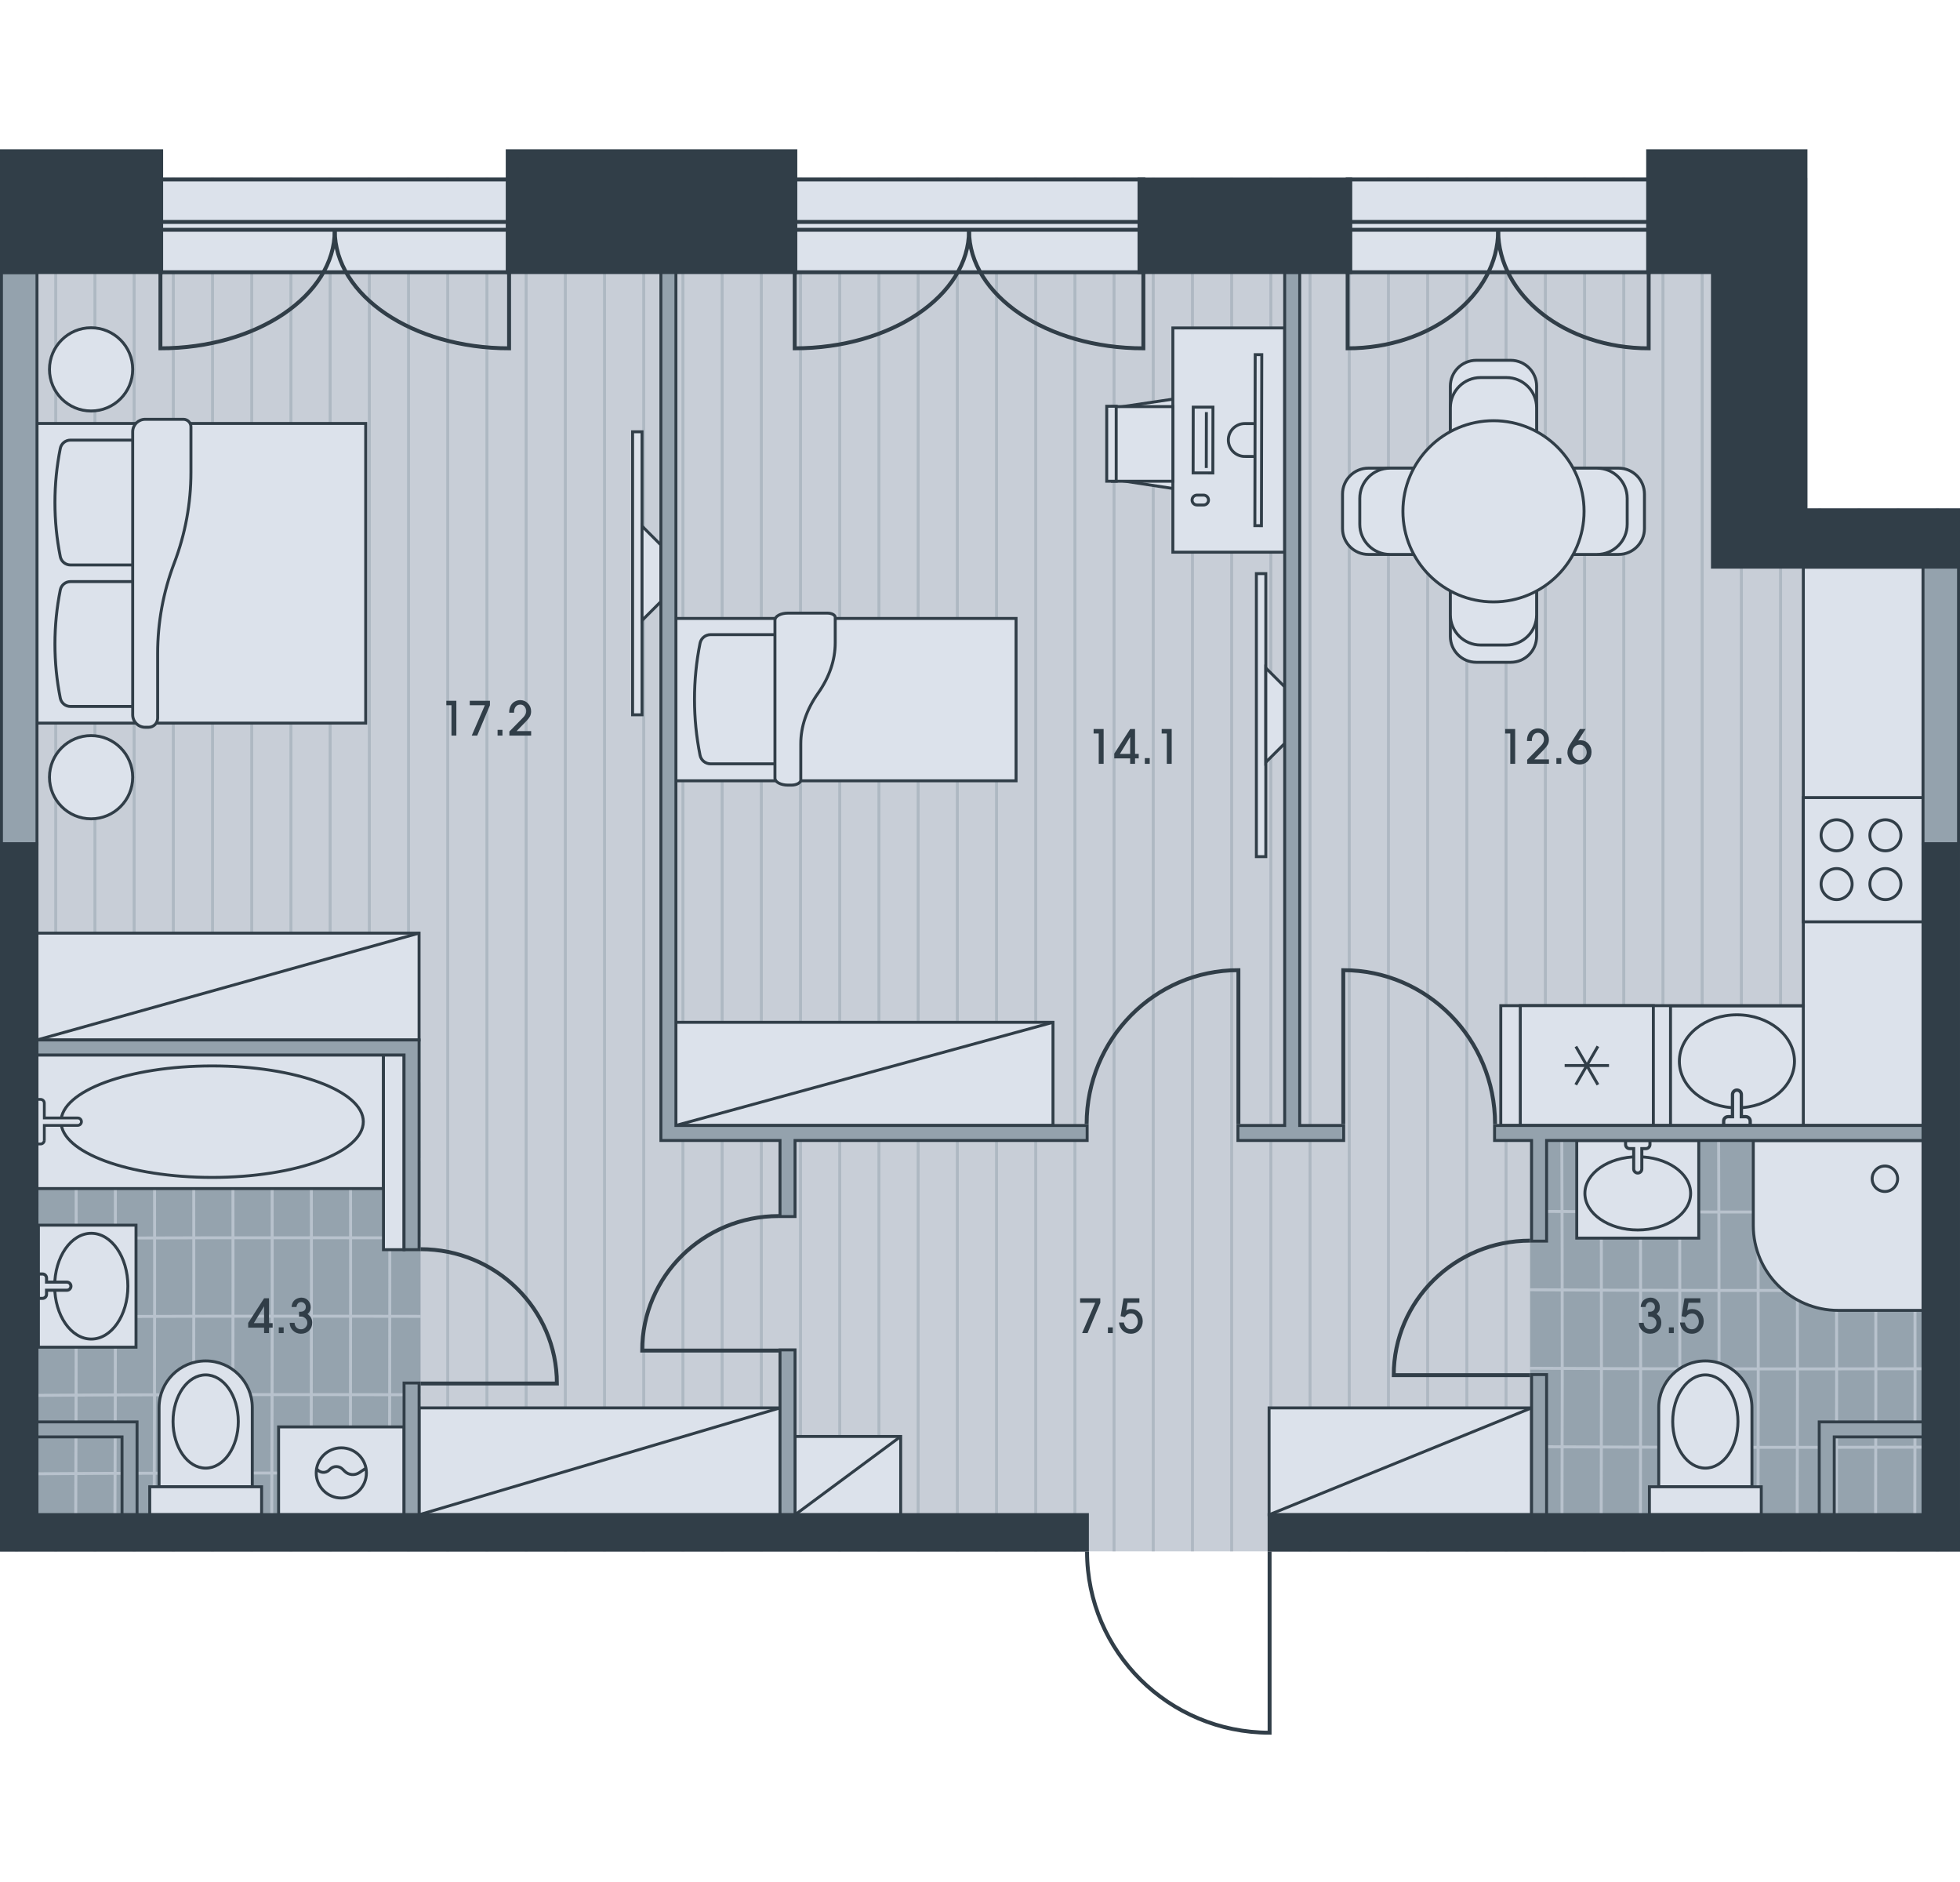 <?xml version="1.0" encoding="utf-8"?>
<!-- Generator: Adobe Illustrator 24.2.0, SVG Export Plug-In . SVG Version: 6.00 Build 0)  -->
<!DOCTYPE svg PUBLIC "-//W3C//DTD SVG 1.1//EN" "http://www.w3.org/Graphics/SVG/1.1/DTD/svg11.dtd">
<svg version="1.1" id="Слой_1" xmlns:x="http://ns.adobe.com/Extensibility/1.0/" xmlns:i="http://ns.adobe.com/AdobeIllustrator/10.0/" xmlns:graph="http://ns.adobe.com/Graphs/1.0/"
	 xmlns="http://www.w3.org/2000/svg" xmlns:xlink="http://www.w3.org/1999/xlink" x="0px" y="0px" viewBox="0 0 500 480"
	 style="enable-background:new 0 0 500 480;" xml:space="preserve">
<style type="text/css">
	.st0{fill:#C8CED7;}
	.st1{opacity:0.5;fill:none;stroke:#95A3AE;stroke-width:0.75;enable-background:new    ;}
	.st2{fill:#95A3AE;}
	.st3{opacity:0.5;clip-path:url(#SVGID_2_);}
	.st4{fill:none;stroke:#DCE2EB;stroke-width:0.75;stroke-miterlimit:10;}
	.st5{opacity:0.5;clip-path:url(#SVGID_4_);}
	.st6{fill:#DCE2EB;stroke:#313E48;stroke-width:0.75;}
	.st7{fill:none;stroke:#313E48;stroke-width:0.75;}
	.st8{fill-rule:evenodd;clip-rule:evenodd;fill:#DCE2EB;}
	.st9{fill:#313E48;}
	.st10{fill:#DCE2EB;stroke:#313E48;stroke-width:0.75;stroke-miterlimit:4;}
	.st11{fill-rule:evenodd;clip-rule:evenodd;fill:#DCE2EB;stroke:#313E48;stroke-width:0.75;}
	.st12{fill:#DCE2EB;stroke:#313E48;}
	.st13{fill:none;stroke:#313E48;}
	.st14{fill-rule:evenodd;clip-rule:evenodd;fill:#94A2AD;}
	.st15{fill-rule:evenodd;clip-rule:evenodd;fill:#313E48;}
</style>
<g id="Floor_1_">
	<polygon id="Floor" class="st0" points="461.08,129.647 461.08,45.353 0.092,45.353 
		0.092,129.647 0.092,395.665 461.08,395.665 500,395.665 500,129.647 	"/>
	<path id="Pattern" class="st1" d="M234.216,395.665V45.353 M224.216,395.665V45.353 M214.216,395.665
		V45.353 M204.216,395.665V45.353 M194.216,395.665V45.353 M184.216,395.665V45.353
		 M174.216,395.665V45.353 M164.216,395.665V45.353 M154.216,395.665V45.353
		 M144.216,395.665V45.353 M134.216,395.665V45.353 M124.216,395.665V45.353
		 M114.216,395.665V45.353 M104.216,395.665V45.353 M94.216,395.665V45.353
		 M274.216,395.665V45.353 M264.216,395.665V45.353 M254.216,395.665V45.353
		 M244.216,395.665V45.353 M84.216,395.665V45.353 M74.216,395.665V45.353 M64.216,395.665
		V45.353 M54.216,395.665V45.353 M44.216,395.665V45.353 M384.197,395.665V45.353
		 M374.197,395.665V45.353 M364.197,395.665V45.353 M354.197,395.665V45.353
		 M344.197,395.665V45.353 M334.197,395.665V45.353 M324.197,395.665V45.353
		 M314.197,395.665V45.353 M304.197,395.665V45.353 M294.197,395.665V45.353
		 M444.226,395.665V45.353 M434.226,395.665V45.353 M424.226,395.665V45.353
		 M414.226,395.665V45.353 M404.226,395.665V45.353 M394.226,395.665V45.353
		 M494.227,395.665V129.647 M484.227,395.665V129.647 M474.227,395.665V129.647
		 M464.227,395.665V129.647 M454.227,395.665V45.353 M284.197,395.665V45.353
		 M34.216,395.665V45.353 M24.216,395.665V45.353 M14.216,395.665V45.353
		 M4.216,395.665V45.353"/>
</g>
<g id="Wet_floor_5_">
	<g id="Wet_floor_6_">
		<path id="Wet_floor" class="st2" d="M0,393.898h107.281v-128.609H0V393.898z"/>
		<g id="Pattern_1_">
			<g>
				<g>
					<g>
						<g>
							<defs>
								<rect id="SVGID_1_" x="0" y="265.288" width="107.281" height="128.609"/>
							</defs>
							<clipPath id="SVGID_2_">
								<use xlink:href="#SVGID_1_"  style="overflow:visible;"/>
							</clipPath>
							<g id="Wet_pattern" class="st3">
								<path class="st4" d="M109.309,389.062c0.173-38.183,0.173-85.411,0.044-123.742"/>
								<path class="st4" d="M99.309,389.062c0.173-38.183,0.173-85.411,0.044-123.742"/>
								<path class="st4" d="M89.309,389.062c0.173-38.183,0.173-85.411,0.044-123.742"/>
								<path class="st4" d="M79.309,389.062c0.173-38.183,0.173-85.411,0.044-123.742"/>
								<path class="st4" d="M69.309,389.062c0.173-38.183,0.173-85.411,0.044-123.742"/>
								<path class="st4" d="M59.309,389.062c0.173-38.183,0.173-85.411,0.044-123.742"/>
								<path class="st4" d="M49.309,389.062c0.173-38.183,0.173-85.411,0.044-123.742"/>
								<path class="st4" d="M39.309,389.062c0.173-38.183,0.173-85.411,0.044-123.742"/>
								<path class="st4" d="M29.309,389.062c0.173-38.183,0.173-85.411,0.044-123.742"/>
								<path class="st4" d="M19.309,389.062c0.173-38.183,0.173-85.411,0.044-123.742"/>
								<path class="st4" d="M9.309,389.062c0.173-38.183,0.173-85.411,0.044-123.742"/>
								<path class="st4" d="M-0.691,389.062c0.173-38.183,0.173-85.411,0.044-123.742"/>
								<path class="st4" d="M109.343,335.733c-37.861-0.082-75.861-0.082-113.619,0.245"/>
								<path class="st4" d="M109.343,355.733c-37.861-0.082-75.861-0.082-113.619,0.245"/>
								<path class="st4" d="M109.343,375.733c-37.861-0.082-75.861-0.082-113.619,0.245"/>
								<path class="st4" d="M109.343,275.727c-37.861-0.076-75.861-0.076-113.619,0.227"/>
								<path class="st4" d="M109.343,295.727c-37.861-0.076-75.861-0.076-113.619,0.227"/>
								<path class="st4" d="M109.343,315.727c-37.861-0.076-75.861-0.076-113.619,0.227"/>
							</g>
						</g>
					</g>
				</g>
			</g>
		</g>
	</g>
	<g id="Wet_floor_1_">
		<path id="Wet_floor_4_" class="st2" d="M390.331,393.808h104.395V286.945h-104.395V393.808z"/>
		<g id="Pattern_2_">
			<g>
				<defs>
					<rect id="SVGID_3_" x="390.331" y="286.945" width="104.395" height="106.863"/>
				</defs>
				<clipPath id="SVGID_4_">
					<use xlink:href="#SVGID_3_"  style="overflow:visible;"/>
				</clipPath>
				<g id="Wet_pattern_1_" class="st5">
					<path class="st4" d="M488.316,420.358c0.275-45.194,0.275-90.194,0.088-135.441"/>
					<path class="st4" d="M478.316,420.358c0.275-45.194,0.275-90.194,0.088-135.441"/>
					<path class="st4" d="M468.316,420.358c0.275-45.194,0.275-90.194,0.088-135.441"/>
					<path class="st4" d="M458.316,420.358c0.275-45.194,0.275-90.194,0.088-135.441"/>
					<path class="st4" d="M448.316,420.358c0.275-45.194,0.275-90.194,0.088-135.441"/>
					<path class="st4" d="M438.316,420.358c0.275-45.194,0.275-90.194,0.088-135.441"/>
					<path class="st4" d="M428.316,420.358c0.275-45.194,0.275-90.194,0.088-135.441"/>
					<path class="st4" d="M418.316,420.358c0.275-45.194,0.275-90.194,0.088-135.441"/>
					<path class="st4" d="M408.316,420.358c0.275-45.194,0.275-90.194,0.088-135.441"/>
					<path class="st4" d="M398.316,420.358c0.275-45.194,0.275-90.194,0.088-135.441"/>
					<path class="st4" d="M492.901,349.092c-33.31,0.071-72.227,0.071-105.57-0.138"/>
					<path class="st4" d="M492.901,369.092c-33.31,0.071-72.227,0.071-105.57-0.138"/>
					<path class="st4" d="M492.901,389.092c-33.31,0.071-72.227,0.071-105.57-0.138"/>
					<path class="st4" d="M492.901,409.092c-33.31,0.071-72.227,0.071-105.57-0.138"/>
					<path class="st4" d="M492.901,289.084c-33.31,0.08-72.227,0.08-105.57-0.154"/>
					<path class="st4" d="M492.901,309.084c-33.31,0.08-72.227,0.08-105.57-0.154"/>
					<path class="st4" d="M492.901,329.084c-33.31,0.08-72.227,0.08-105.57-0.154"/>
				</g>
			</g>
		</g>
	</g>
</g>
<g id="Furniture">
	<g>
		<polygon class="st6" points="460.033,256.488 460.033,144.648 490.589,144.648 490.589,287.044 
			466.783,287.044 460.033,287.044 382.852,287.044 382.852,256.488 		"/>
		<g id="Wardrobe_2_35_">
			<rect id="Rectangle_65_x5F_2_35_" x="9.408" y="237.993" class="st6" width="97.5" height="27.253"/>
			<path id="Vector_3_x5F_2_35_" class="st7" d="M106.908,237.993L9.408,265.247"/>
		</g>
		<g id="Wardrobe_2_34_">
			<rect id="Rectangle_65_x5F_2_34_" x="106.908" y="359.081" class="st6" width="92.073" height="27.253"/>
			<path id="Vector_3_x5F_2_34_" class="st7" d="M198.981,359.081l-92.073,27.253"/>
		</g>
		<g id="Wardrobe_2_33_">
			<rect id="Rectangle_65_x5F_2_33_" x="323.747" y="359.081" class="st6" width="66.955" height="27.253"/>
			<path id="Vector_3_x5F_2_33_" class="st7" d="M390.702,359.081l-66.955,27.253"/>
		</g>
		<g id="Wardrobe_2_32_">
			<rect id="Rectangle_65_x5F_2_32_" x="172.43" y="260.741" class="st6" width="96.19" height="26.301"/>
			<path id="Vector_3_x5F_2_32_" class="st7" d="M268.62,260.741l-96.19,26.301"/>
		</g>
		<g id="Wardrobe_2_31_">
			<rect id="Rectangle_65_x5F_2_31_" x="202.819" y="366.367" class="st6" width="26.948" height="19.967"/>
			<path id="Vector_3_x5F_2_31_" class="st7" d="M229.767,366.367l-26.948,19.967"/>
		</g>
		<g id="WC_14_">
			<path id="Rectangle_66_14_" class="st6" d="M64.356,358.987c0-6.567-5.323-11.89-11.89-11.89
				s-11.89,5.323-11.89,11.89v20.213h23.78L64.356,358.987z"/>
			<ellipse id="Ellipse_9_14_" class="st6" cx="52.466" cy="362.554" rx="8.323" ry="11.89"/>
			<rect id="Rectangle_67_14_" x="38.198" y="379.2" class="st6" width="28.536" height="7.134"/>
		</g>
		<g id="WC_13_">
			<path id="Rectangle_66_13_" class="st6" d="M446.925,358.987c0-6.567-5.323-11.89-11.89-11.89
				s-11.89,5.323-11.89,11.89v20.213h23.78V358.987z"/>
			<ellipse id="Ellipse_9_13_" class="st6" cx="435.035" cy="362.554" rx="8.323" ry="11.89"/>
			<rect id="Rectangle_67_13_" x="420.767" y="379.2" class="st6" width="28.536" height="7.134"/>
		</g>
		<g id="Bath_6_">
			<rect id="Rectangle_69_6_" x="9.408" y="269.07" class="st6" width="88.414" height="34.071"/>
			<ellipse id="Ellipse_10_6_" class="st6" cx="54.125" cy="286.081" rx="38.556" ry="14.217"/>
			<g id="Faucet_6_">
				<path class="st8" d="M9.408,286.081v5.687h0.948c0.523,0,0.948-0.425,0.948-0.948v-3.791
					h8.53c0.523,0,0.948-0.425,0.948-0.948c0-0.523-0.425-0.948-0.948-0.948h-8.53
					v-3.791c0-0.523-0.425-0.948-0.948-0.948H9.408V286.081z"/>
				<path class="st9" d="M9.408,291.768H9.053v0.355H9.408V291.768z M11.304,287.029v-0.355
					h-0.355v0.355H11.304z M11.304,285.134h-0.355v0.355h0.355V285.134z M9.408,280.395
					v-0.355H9.053v0.355H9.408z M9.764,291.768v-5.687H9.053v5.687H9.764z
					 M10.356,291.413H9.408v0.711h0.948V291.413z M10.948,290.82
					c0,0.327-0.265,0.592-0.592,0.592v0.711c0.719,0,1.303-0.584,1.303-1.303
					H10.948z M10.948,287.029v3.791h0.711v-3.791H10.948z M19.834,286.674h-8.53
					v0.711h8.53V286.674z M20.426,286.081c0,0.327-0.265,0.592-0.592,0.592v0.711
					c0.719,0,1.303-0.584,1.303-1.303H20.426z M19.834,285.489
					c0.327,0,0.592,0.265,0.592,0.592h0.711c0-0.719-0.584-1.303-1.303-1.303
					V285.489z M11.304,285.489h8.53v-0.711h-8.53V285.489z M10.948,281.343v3.791
					h0.711v-3.791H10.948z M10.356,280.75c0.327,0,0.592,0.265,0.592,0.592h0.711
					c0-0.719-0.584-1.303-1.303-1.303V280.75z M9.408,280.75h0.948v-0.711H9.408
					V280.75z M9.764,286.081v-5.687H9.053v5.687H9.764z"/>
			</g>
		</g>
		<g id="Sink_14_">
			<rect id="Rectangle_71_14_" x="9.797" y="312.475" class="st6" width="24.899" height="31.123"/>
			<ellipse id="Ellipse_9_x5F_3_14_" class="st6" cx="23.284" cy="328.037" rx="9.337" ry="13.487"/>
			<g id="Faucet_2_14_">
				<path class="st8" d="M9.797,328.037l-0-3.112h1.037
					c0.573,0,1.037,0.465,1.037,1.037v1.037h5.187
					c0.573,0,1.037,0.465,1.037,1.037c0,0.573-0.465,1.037-1.037,1.037h-5.187
					v1.037c0,0.573-0.465,1.037-1.037,1.037H9.797V328.037z"/>
				<path class="st9" d="M9.797,324.925H9.408v-0.389h0.389V324.925z M11.872,327v0.389
					h-0.389v-0.389H11.872z M11.872,329.074h-0.389v-0.389h0.389V329.074z
					 M9.797,331.149v0.389H9.408v-0.389H9.797z M10.186,324.925v3.112H9.408v-3.112
					H10.186z M10.835,325.314H9.797v-0.778h1.037V325.314z M11.483,325.962
					c0-0.358-0.29-0.648-0.648-0.648v-0.778c0.787,0,1.426,0.639,1.426,1.426
					H11.483z M11.483,327v-1.037h0.778v1.037H11.483z M17.059,327.389h-5.187
					v-0.778h5.187V327.389z M17.708,328.037c0-0.358-0.29-0.648-0.648-0.648v-0.778
					c0.787,0,1.426,0.639,1.426,1.426H17.708z M17.059,328.685
					c0.358,0,0.648-0.291,0.648-0.648h0.778c0,0.787-0.639,1.427-1.426,1.427
					V328.685z M11.872,328.685h5.187v0.778h-5.187V328.685z M11.483,330.112v-1.037
					h0.778v1.037H11.483z M10.835,330.76c0.358,0,0.648-0.291,0.648-0.648h0.778
					c0,0.787-0.639,1.427-1.426,1.427V330.76z M9.797,330.76h1.037v0.778H9.797
					V330.76z M10.186,328.037l0,3.112H9.408v-3.112H10.186z"/>
			</g>
		</g>
		<g id="Sink_13_">
			<rect id="Rectangle_71_13_" x="402.234" y="290.88" class="st6" width="31.123" height="24.899"/>
			<ellipse id="Ellipse_9_x5F_3_13_" class="st6" cx="417.795" cy="304.367" rx="13.487" ry="9.337"/>
			<g id="Faucet_2_13_">
				<path class="st8" d="M417.795,290.88h-3.112v1.037c0,0.573,0.465,1.037,1.037,1.037
					h1.037l-0,5.187c0,0.573,0.465,1.037,1.037,1.037
					c0.573,0,1.037-0.465,1.037-1.037l0-5.187h1.037
					c0.573,0,1.037-0.465,1.037-1.037v-1.037H417.795z"/>
				<path class="st9" d="M414.683,290.88v-0.389h-0.389v0.389H414.683z M416.758,292.955
					h0.389v-0.389h-0.389V292.955z M418.833,292.955v-0.389h-0.389v0.389H418.833z
					 M420.908,290.88h0.389v-0.389h-0.389V290.88z M414.683,291.269h3.112v-0.778
					h-3.112V291.269z M415.072,291.918v-1.037h-0.778v1.037H415.072z M415.72,292.566
					c-0.358,0-0.648-0.29-0.648-0.648h-0.778c0,0.787,0.639,1.426,1.427,1.426
					V292.566z M416.758,292.566h-1.037v0.778h1.037V292.566z M417.147,298.142v-5.187
					h-0.778v5.187H417.147z M417.795,298.791c-0.358,0-0.648-0.29-0.648-0.648h-0.778
					c0,0.787,0.639,1.426,1.426,1.426V298.791z M418.444,298.142
					c0,0.358-0.29,0.648-0.648,0.648v0.778c0.787,0,1.427-0.639,1.427-1.426
					H418.444z M418.444,292.955v5.187h0.778v-5.187H418.444z M419.87,292.566h-1.037
					v0.778h1.037V292.566z M420.519,291.918c0,0.358-0.29,0.648-0.648,0.648v0.778
					c0.787,0,1.426-0.639,1.426-1.426H420.519z M420.519,290.88v1.037h0.778v-1.037
					H420.519z M417.795,291.269l3.112,0v-0.778h-3.112V291.269z"/>
			</g>
		</g>
		<g id="Wash_6_">
			<rect id="Rectangle_71_x5F_3_6_" x="71.067" y="363.928" class="st6" width="32.007" height="22.405"/>
			<path id="Vector_3_7_" class="st7" d="M93.472,374.384l-1.805,1.204
				c-1.184,0.789-2.76,0.633-3.766-0.373l-0.502-0.501
				c-0.889-0.889-2.329-0.889-3.218,0l-0.208,0.208
				c-0.996,0.995-2.675,0.723-3.305-0.537 M93.472,375.665
				c0-3.536-2.866-6.401-6.401-6.401c-3.535,0-6.401,2.866-6.401,6.401
				c0,3.536,2.866,6.401,6.401,6.401S93.472,379.2,93.472,375.665z"/>
		</g>
		<g id="TV_2_14_">
			<rect id="Rectangle_61_x5F_2_14_" x="320.504" y="146.302" class="st6" width="2.406" height="72.183"/>
			<path id="Rectangle_62_x5F_2_14_" class="st6" d="M327.722,189.611l-4.812,4.812v-24.061
				l4.812,4.812V189.611z"/>
		</g>
		<g id="TV_2_13_">
			<rect id="Rectangle_61_x5F_2_13_" x="161.378" y="110.124" class="st6" width="2.406" height="72.183"/>
			<path id="Rectangle_62_x5F_2_13_" class="st6" d="M168.596,153.434l-4.812,4.812v-24.061
				l4.812,4.812L168.596,153.434z"/>
		</g>
		<g id="Bed_2_14_">
			<rect id="Rectangle_54_x5F_2_14_" x="9.437" y="108.005" class="st6" width="83.851" height="76.422"/>
			<path id="Rectangle_59_x5F_2_7_" class="st6" d="M23.235,104.821L23.235,104.821
				c-5.862-0-10.614-4.752-10.614-10.614l0,0
				c0-5.862,4.752-10.614,10.614-10.614l0,0c5.862,0,10.614,4.752,10.614,10.614
				l0,0C33.85,100.069,29.097,104.821,23.235,104.821z"/>
			<path id="Rectangle_60_x5F_2_7_" class="st6" d="M23.235,208.839L23.235,208.839
				c-5.862,0-10.614-4.752-10.614-10.614l0,0c0-5.862,4.752-10.614,10.614-10.614
				l0,0c5.862,0,10.614,4.752,10.614,10.614l0,0
				C33.85,204.087,29.097,208.839,23.235,208.839z"/>
			<path id="Rectangle_56_x5F_2_7_" class="st7" d="M33.85,180.181l-15.881-0
				c-1.258,0-2.34-0.887-2.588-2.122l0,0c-1.821-9.109-1.821-18.49,0-27.599l0,0
				c0.247-1.234,1.33-2.122,2.588-2.122l15.881,0"/>
			<path id="Rectangle_57_x5F_2_14_" class="st7" d="M33.85,144.093l-15.881-0
				c-1.258,0-2.34-0.887-2.588-2.122l0,0c-1.821-9.109-1.821-18.49,0-27.599l0,0
				c0.247-1.234,1.33-2.122,2.588-2.122l15.881,0"/>
			<path id="Rectangle_55_x5F_2_14_" class="st6" d="M40.218,183.168c0,1.281-1.039,2.32-2.32,2.32
				h-0.864c-1.759,0-3.184-1.425-3.184-3.184l0-72.176
				c0-1.759,1.425-3.184,3.184-3.184h9.755c1.06,0,1.92,0.86,1.92,1.92
				l-0,11.628c-0,7.884-1.439,15.702-4.246,23.071s-4.246,15.187-4.246,23.071
				L40.218,183.168z"/>
		</g>
		<g id="Fridge_7_">
			<rect id="Rectangle_76_7_" x="387.833" y="256.488" class="st6" width="33.941" height="30.547"/>
			<path id="Vector_4_7_" class="st7" d="M407.632,266.862l-5.657,9.798 M402.007,266.916
				l5.626,9.744 M410.461,271.761h-11.314"/>
		</g>
		<g id="Sink_3_7_">
			<rect id="Rectangle_71_x5F_4_7_" x="426.153" y="256.567" class="st6" width="33.88" height="30.492"/>
			<ellipse id="Ellipse_9_x5F_6_7_" class="st6" cx="443.093" cy="270.684" rx="14.681" ry="11.858"/>
			<g id="Faucet_4_7_">
				<path class="st8" d="M443.093,287.059h-3.388v-1.129c0-0.624,0.506-1.129,1.129-1.129
					h1.129v-5.647c0-0.624,0.506-1.129,1.129-1.129
					c0.623,0,1.129,0.506,1.129,1.129v5.647h1.129
					c0.623,0,1.129,0.506,1.129,1.129v1.129H443.093z"/>
				<path class="st9" d="M439.705,287.059v0.424h-0.423v-0.424H439.705z M443.093,287.059v0.424
					V287.059z M439.705,285.93h-0.424H439.705z M440.834,284.801v0.423V284.801z
					 M441.964,284.801h0.423v0.423h-0.423V284.801z M444.222,284.801v0.423h-0.423
					v-0.423H444.222z M446.481,285.93h-0.423H446.481z M446.481,287.059h0.423v0.424
					h-0.423V287.059z M439.705,286.636h3.388v0.847h-3.388V286.636z M440.128,285.93
					v1.129h-0.847l-0-1.129H440.128z M440.834,285.224
					c-0.39,0-0.706,0.316-0.706,0.706h-0.847c0-0.858,0.696-1.553,1.553-1.553
					V285.224z M441.964,285.224h-1.129v-0.847h1.129V285.224z M442.387,279.154v5.647
					h-0.847v-5.647H442.387z M443.093,278.448c-0.39,0-0.706,0.316-0.706,0.706h-0.847
					c0-0.858,0.696-1.553,1.553-1.553V278.448z M443.799,279.154
					c0-0.39-0.316-0.706-0.706-0.706v-0.847c0.857,0,1.553,0.695,1.553,1.553
					H443.799z M443.799,284.801v-5.647h0.847v5.647H443.799z M445.352,285.224h-1.129
					v-0.847h1.129V285.224z M446.057,285.93c0-0.39-0.316-0.706-0.706-0.706v-0.847
					c0.857,0,1.553,0.695,1.553,1.553H446.057z M446.057,287.059v-1.129h0.847v1.129
					H446.057z M443.093,286.636h3.388v0.847h-3.388V286.636z"/>
			</g>
		</g>
		<g id="Oven_7_">
			<rect id="Rectangle_77_7_" x="460.033" y="203.418" class="st6" width="30.556" height="31.688"/>
			<circle id="Ellipse_11_7_" class="st6" cx="480.97" cy="225.487" r="3.961"/>
			<circle id="Ellipse_13_7_" class="st6" cx="480.97" cy="213.038" r="3.961"/>
			<circle id="Ellipse_12_7_" class="st6" cx="468.521" cy="225.487" r="3.961"/>
			<circle id="Ellipse_14_7_" class="st6" cx="468.521" cy="213.038" r="3.961"/>
		</g>
		<g id="Table_6_">
			<g id="Seat_6_">
				<path id="Rectangle_64_6_" class="st6" d="M376.592,91.895h8.802
					c3.646,0,6.602,2.956,6.602,6.602v63.816c0,3.646-2.956,6.602-6.602,6.602
					h-8.802c-3.646,0-6.602-2.956-6.602-6.602V98.497
					C369.991,94.851,372.946,91.895,376.592,91.895z"/>
				<path id="Rectangle_63_6_" class="st6" d="M377.693,96.296h6.602
					c4.254,0,7.702,3.448,7.702,7.702v52.813c0,4.254-3.448,7.702-7.702,7.702
					h-6.602c-4.254,0-7.702-3.448-7.702-7.702v-52.813
					C369.991,99.745,373.439,96.296,377.693,96.296z"/>
			</g>
			<g id="Seat_2_6_">
				<path id="Rectangle_64_x5F_2_6_" class="st6" d="M419.503,126.004v8.802
					c0,3.646-2.956,6.602-6.602,6.602h-63.816c-3.646,0-6.602-2.956-6.602-6.602
					v-8.802c0-3.646,2.956-6.602,6.602-6.602h63.816
					C416.547,119.402,419.503,122.358,419.503,126.004z"/>
				<path id="Rectangle_63_x5F_2_6_" class="st6" d="M415.102,127.104v6.602
					c0,4.254-3.448,7.702-7.702,7.702h-52.813c-4.254,0-7.702-3.448-7.702-7.702
					v-6.602c0-4.254,3.448-7.702,7.702-7.702h52.813
					C411.654,119.402,415.102,122.85,415.102,127.104z"/>
			</g>
			<circle id="Table_2_6_" class="st6" cx="380.993" cy="130.405" r="23.106"/>
		</g>
		<g id="Bed_2_13_">
			<rect id="Rectangle_54_x5F_2_13_" x="172.431" y="157.733" class="st6" width="86.766" height="41.409"/>
			<path id="Rectangle_57_x5F_2_13_" class="st7" d="M197.692,194.814l-16.433-0
				c-1.301,0-2.422-0.918-2.678-2.195l0,0c-1.885-9.426-1.885-19.132,0-28.558l0,0
				c0.256-1.277,1.376-2.195,2.678-2.195l16.433,0"/>
			<path id="Rectangle_55_x5F_2_13_" class="st6" d="M204.281,198.946c0,0.716-1.075,1.296-2.401,1.296
				h-0.894c-1.82,0-3.295-0.796-3.295-1.778l0-40.311
				c0-0.982,1.475-1.778,3.295-1.778h10.094c1.097,0,1.987,0.48,1.987,1.072
				l-0,6.494c0,4.403-1.489,8.77-4.393,12.885
				c-2.904,4.115-4.393,8.482-4.393,12.885L204.281,198.946z"/>
		</g>
		<g id="Shower_6_">
			<path id="Rectangle_73_6_" class="st6" d="M490.589,290.892H447.268v21.66
				c0,11.963,9.698,21.66,21.66,21.66h21.66V290.892z"/>
			<circle id="Ellipse_9_x5F_5_6_" class="st6" cx="480.842" cy="300.639" r="3.249"/>
		</g>
		<g>
			<path class="st6" d="M284.746,122.393l0.031-18.452l16.78-2.488l-0.04,23.485
				L284.746,122.393z"/>
			<rect x="299.199" y="83.641" class="st6" width="28.527" height="57.195"/>
			<path class="st6" d="M307.724,119.36l0.025-14.258 M304.367,120.612l0.028-16.776
				l5.033,0.009l-0.029,16.775L304.367,120.612z"/>
			<path class="st6" d="M304.1,127.535L304.1,127.535
				c0.001-0.695,0.565-1.257,1.26-1.256l1.677,0.003
				c0.695,0.001,1.257,0.565,1.256,1.26l0,0c-0.001,0.695-0.565,1.257-1.26,1.256
				l-1.677-0.003C304.661,128.795,304.099,128.23,304.1,127.535z"/>
			<path class="st6" d="M317.539,116.418c-2.316-0.004-4.191-1.885-4.186-4.201
				c0.004-2.316,1.885-4.19,4.201-4.186l4.194,0.008l-0.014,8.387L317.539,116.418z"/>
			
				<rect x="299.094" y="111.392" transform="matrix(0.002 -1 1 0.002 208.127 432.941)" class="st10" width="43.615" height="1.677"/>
			<rect x="283.77" y="103.702" class="st6" width="15.429" height="19.032"/>
			<rect x="282.327" y="103.614" class="st6" width="2.419" height="19.12"/>
		</g>
		<rect x="97.822" y="269.07" class="st11" width="5.25" height="49.659"/>
	</g>
</g>
<g id="Windows">
	<g id="Windows_3_">
		<rect id="Rectangle_52_3_" x="202.742" y="45.776" class="st12" width="88.939" height="23.659"/>
		<rect id="Rectangle_53_3_" x="202.742" y="56.605" class="st12" width="88.939" height="2.001"/>
	</g>
	<path id="Intersect_2_16_" class="st13" d="M247.202,58.787
		c-0,16.598-19.91,30.052-44.47,30.052l0-30.052"/>
	<path id="Intersect_2_14_" class="st13" d="M247.202,58.787
		c0,16.598,19.91,30.052,44.47,30.052l-0-30.052"/>
	<g id="Windows_4_">
		<rect id="Rectangle_52_4_" x="343.793" y="45.776" class="st12" width="76.796" height="23.659"/>
		<rect id="Rectangle_53_4_" x="343.793" y="56.605" class="st12" width="76.796" height="2.001"/>
	</g>
	<path id="Intersect_2_18_" class="st13" d="M382.182,58.787c0,16.598-17.192,30.052-38.398,30.052
		l0-30.052"/>
	<path id="Intersect_2_17_" class="st13" d="M382.182,58.787
		c0,16.598,17.192,30.052,38.398,30.052l-0-30.052"/>
	<g id="Windows_2_">
		<rect id="Rectangle_52_2_" x="40.935" y="45.776" class="st12" width="88.939" height="23.659"/>
		<rect id="Rectangle_53_2_" x="40.935" y="56.605" class="st12" width="88.939" height="2.001"/>
	</g>
	<path id="Intersect_2_10_" class="st13" d="M85.396,58.787
		c-0,16.598-19.91,30.052-44.47,30.052l0-30.052"/>
	<path id="Intersect_2_9_" class="st13" d="M85.396,58.787c0,16.598,19.91,30.052,44.47,30.052
		l-0-30.052"/>
</g>
<g id="Walls">
	<g>
		<g>
			<rect x="0.375" y="69.537" class="st14" width="9.059" height="145.663"/>
			<path class="st9" d="M9.059,69.912L9.06,214.825H0.751L0.75,69.912H9.059 M9.809,69.162
				H0l0.001,146.413h9.809L9.809,69.162L9.809,69.162z"/>
		</g>
		<g>
			<polygon class="st14" points="198.982,310.28 198.982,290.881 168.596,290.881 168.596,69.203 
				172.428,69.203 172.429,287.048 277.336,287.048 277.336,290.881 202.815,290.881 
				202.815,310.28 			"/>
			<path class="st9" d="M172.053,69.578l0,217.096v0.75h0.75l104.158-0v3.083
				l-73.771,0h-0.75v0.75l0,18.649h-3.083l-0-18.649v-0.75h-0.75l-29.637,0
				l0-3.832l-0-217.096h3.082 M172.803,68.828h-4.582l0,217.846h-0.001
				v4.582l30.387-0l0,19.399h4.583l-0-19.399l74.521-0v-4.583
				l-104.908,0L172.803,68.828L172.803,68.828z"/>
		</g>
		<g>
			<polygon class="st14" points="103.075,318.728 103.074,269.071 8.804,269.072 8.804,265.238 
				106.907,265.238 106.907,318.728 			"/>
			<path class="st9" d="M106.532,265.613l-0,3.832l0,48.907h-3.083l-0-48.907
				v-0.75h-0.75l-93.52,0v-3.082L106.532,265.613 M107.282,264.863L8.429,264.864
				v4.582l94.27-0l0,49.657h4.583l-0-49.657h0V264.863
				L107.282,264.863z"/>
		</g>
		<g>
			<polygon class="st14" points="390.707,316.547 390.706,290.881 381.265,290.881 381.265,287.048 
				491.183,287.048 491.183,290.88 394.539,290.88 394.539,316.547 			"/>
			<path class="st9" d="M490.808,287.423v3.082l-95.894,0h-0.75v0.75l0,24.916h-3.083
				l-0-24.916v-0.75h-0.75h-8.692v-3.082L490.808,287.423 M491.558,286.673
				l-110.669,0v4.582h9.442l0,25.666h4.583l-0-25.666l96.644-0
				V286.673L491.558,286.673z"/>
		</g>
		<g>
			<polygon class="st14" points="315.798,290.881 315.798,287.048 327.725,287.048 327.725,69.466 
				331.558,69.466 331.558,287.048 342.78,287.048 342.78,290.881 			"/>
			<path class="st9" d="M331.182,69.84l0,216.833v0.75h0.75l10.472-0v3.083
				l-26.232,0v-3.082l11.177-0h0.75v-0.75l-0-216.833h3.082 M331.932,69.09
				h-4.582l0,217.583l-11.927,0v4.582l27.732-0v-4.583l-11.222,0
				L331.932,69.09L331.932,69.09z"/>
		</g>
		<g>
			<rect x="390.707" y="350.586" class="st14" width="3.833" height="35.762"/>
			<path class="st9" d="M394.164,350.962l0,35.011h-3.083l-0-35.011H394.164
				 M394.914,350.212h-4.582l0,36.511h4.583L394.914,350.212L394.914,350.212z"/>
		</g>
		<g>
			<rect x="198.982" y="344.287" class="st14" width="3.833" height="42.061"/>
			<path class="st9" d="M202.44,344.663l0,41.31h-3.083l-0-41.31H202.44
				 M203.19,343.913h-4.582l0,42.81h4.583L203.19,343.913L203.19,343.913z"/>
		</g>
		<g>
			<rect x="103.074" y="352.736" class="st14" width="3.833" height="33.612"/>
			<path class="st9" d="M106.532,353.11l0,32.862h-3.083l-0-32.862H106.532
				 M107.282,352.36h-4.582l0,34.362h4.583L107.282,352.36L107.282,352.36z"/>
		</g>
		<g>
			<polygon class="st14" points="464.087,386.348 464.087,362.652 490.732,362.651 
				490.732,366.484 467.919,366.484 467.92,386.348 			"/>
			<path class="st9" d="M490.357,363.026v3.083l-22.063,0h-0.75v0.75l0,19.114h-3.083
				l-0-19.114v-3.832L490.357,363.026 M491.107,362.276l-27.396,0v4.582h0
				l0,19.864h4.583l-0-19.864l22.813-0V362.276L491.107,362.276z"/>
		</g>
		<g>
			<polygon class="st14" points="31.13,386.348 31.13,366.484 8.317,366.484 8.317,362.651 
				34.962,362.652 34.962,386.348 			"/>
			<path class="st9" d="M8.692,363.026l25.896,0l-0,3.832l-0,19.114h-3.083
				l0-19.114l0-0.75h-0.75l-22.063-0v-3.083 M7.942,362.276v4.583
				l22.813,0l-0,19.864h4.583l0-19.864h0v-4.582L7.942,362.276
				L7.942,362.276z"/>
		</g>
		<g>
			<rect x="490.565" y="143.886" class="st14" width="9.059" height="71.314"/>
			<path class="st9" d="M499.249,144.261L499.25,214.825h-8.309l-0.001-70.564H499.249
				 M499.999,143.511h-9.809l0.001,72.064H500L499.999,143.511L499.999,143.511z"/>
		</g>
	</g>
	<g>
		<polygon class="st15" points="9.809,214.856 0,214.856 0.001,385.926 0,385.926 0,395.735 
			277.774,395.734 277.774,385.925 9.81,385.926 		"/>
		<polygon class="st15" points="499.999,214.856 490.19,214.856 490.191,385.925 323.374,385.926 
			323.374,395.735 500,395.734 500,385.925 500,385.925 		"/>
		<rect x="0" y="38.079" class="st15" width="41.613" height="31.811"/>
		<rect x="290.19" y="45.294" class="st15" width="54.773" height="24.597"/>
		<polygon class="st15" points="461.079,129.648 461.078,69.889 461.08,69.889 461.08,38.078 
			419.945,38.08 419.945,69.891 436.473,69.89 436.474,129.648 436.472,129.648 
			436.472,145.029 500,145.028 500,129.647 		"/>
		<polygon class="st15" points="203.393,69.889 203.393,38.078 129.018,38.08 129.018,69.891 		"/>
	</g>
</g>
<g id="Doors">
	<path id="Intersect_2_1_" class="st13" d="M198.607,310.155c-19.212,0-34.785,15.357-34.785,34.3
		h34.785"/>
	<path id="Intersect_2_11_" class="st13" d="M390.331,316.425
		c-19.212,0-34.785,15.357-34.785,34.3h34.785"/>
	<path id="Intersect_2_5_" class="st13" d="M277.205,286.673
		c0-21.669,17.334-39.234,38.715-39.234l-0,39.234"/>
	<path id="Intersect_2_8_" class="st13" d="M381.39,286.673
		c-0-21.669-17.334-39.234-38.715-39.234l0,39.234"/>
	<path id="Intersect_2_4_" class="st13" d="M107.282,318.601c19.212,0,34.785,15.317,34.785,34.26
		l-34.785-0"/>
	<path id="Intersect_2_6_" class="st13" d="M277.307,395.735
		c0,25.51,20.85,46.188,46.569,46.188l-0-46.188"/>
</g>
<g id="Numbers">
	<g>
		<path class="st9" d="M116.418,187.611h-1.248v-7.74h-1.308v-1.14h2.556V187.611z"/>
		<path class="st9" d="M124.986,179.87l-3.252,7.74h-1.392l3.348-7.74h-3.853v-1.14
			h5.148V179.87z"/>
		<path class="st9" d="M128.179,187.611h-1.248v-1.464h1.248V187.611z"/>
		<path class="st9" d="M135.498,187.611h-5.556v-1.044l3.492-3.552
			c0.535-0.536,0.804-1.076,0.804-1.62c0-0.456-0.141-0.852-0.42-1.188
			c-0.28-0.336-0.645-0.504-1.092-0.504c-0.496,0-0.885,0.18-1.164,0.54
			c-0.28,0.36-0.42,0.796-0.42,1.308v0.228h-1.248v-0.048
			c-0.009-0.688,0.134-1.294,0.426-1.818c0.292-0.523,0.738-0.906,1.338-1.146
			c0.336-0.136,0.676-0.204,1.02-0.204c0.801,0,1.469,0.278,2.005,0.834
			c0.535,0.556,0.804,1.234,0.804,2.034c0,0.504-0.103,0.94-0.306,1.308
			c-0.204,0.368-0.515,0.769-0.931,1.2l-2.472,2.532h3.72V187.611z"/>
	</g>
	<g>
		<path class="st9" d="M281.536,194.815h-1.248v-7.74h-1.308v-1.14h2.556V194.815z"/>
		<path class="st9" d="M290.488,193.423h-0.936v1.392h-1.248v-1.392h-4.057v-1.212
			l4.057-6.276h1.248v6.348h0.936V193.423z M288.305,192.282v-4.272h-0.024
			l-2.592,4.272H288.305z"/>
		<path class="st9" d="M293.297,194.815h-1.248v-1.464h1.248V194.815z"/>
		<path class="st9" d="M298.9,194.815h-1.248v-7.74h-1.308v-1.14h2.556V194.815z"/>
	</g>
	<g>
		<path class="st9" d="M386.523,194.815h-1.248v-7.74h-1.308v-1.14h2.556V194.815z"/>
		<path class="st9" d="M395.14,194.815h-5.556v-1.044l3.492-3.552
			c0.535-0.536,0.804-1.076,0.804-1.62c0-0.456-0.141-0.852-0.42-1.188
			c-0.28-0.336-0.645-0.504-1.092-0.504c-0.496,0-0.885,0.18-1.164,0.54
			c-0.28,0.36-0.42,0.796-0.42,1.308v0.228h-1.248v-0.048
			c-0.009-0.688,0.134-1.294,0.426-1.818c0.292-0.523,0.738-0.906,1.338-1.146
			c0.336-0.136,0.676-0.204,1.02-0.204c0.801,0,1.469,0.278,2.005,0.834
			c0.535,0.556,0.804,1.234,0.804,2.034c0,0.504-0.103,0.94-0.306,1.308
			c-0.204,0.368-0.515,0.769-0.931,1.2l-2.472,2.532h3.72V194.815z"/>
		<path class="st9" d="M398.284,194.815h-1.248v-1.464h1.248V194.815z"/>
		<path class="st9" d="M406,191.79c0,0.881-0.292,1.633-0.876,2.257
			s-1.312,0.936-2.185,0.936c-0.624,0-1.18-0.158-1.668-0.474
			c-0.488-0.316-0.86-0.754-1.116-1.314c-0.199-0.424-0.3-0.836-0.3-1.236
			c0-0.728,0.224-1.436,0.672-2.124l2.496-3.899H404.5l-1.885,2.916
			c0.2-0.04,0.376-0.06,0.528-0.06c0.824,0,1.506,0.292,2.046,0.875
			C405.729,190.251,406,190.959,406,191.79z M404.752,191.923
			c0-0.536-0.166-1.002-0.498-1.398c-0.332-0.396-0.763-0.594-1.29-0.594
			c-0.521,0-0.96,0.189-1.32,0.569c-0.36,0.381-0.54,0.826-0.54,1.339
			c0,0.544,0.172,1.014,0.517,1.409c0.344,0.396,0.783,0.595,1.319,0.595
			c0.504,0,0.932-0.192,1.284-0.576C404.575,192.883,404.752,192.435,404.752,191.923z
			"/>
	</g>
	<g>
		<path class="st9" d="M423.807,337.351c0,0.832-0.271,1.511-0.814,2.034
			c-0.545,0.524-1.232,0.786-2.064,0.786c-0.785,0-1.457-0.268-2.016-0.804
			c-0.561-0.536-0.846-1.196-0.854-1.98h1.248
			c0.025,0.488,0.188,0.884,0.486,1.188c0.301,0.304,0.691,0.456,1.17,0.456
			c0.439,0,0.816-0.162,1.129-0.486s0.467-0.706,0.467-1.146
			c0-0.465-0.16-0.847-0.479-1.146c-0.32-0.3-0.713-0.45-1.176-0.45h-0.457
			v-1.248h0.432c0.385,0,0.697-0.111,0.936-0.336
			c0.24-0.224,0.361-0.523,0.361-0.899c0-0.336-0.115-0.624-0.342-0.864
			c-0.229-0.24-0.51-0.36-0.846-0.36c-0.354,0-0.629,0.116-0.828,0.349
			c-0.201,0.232-0.32,0.532-0.361,0.899h-1.248
			c0.064-1.111,0.588-1.852,1.572-2.22c0.336-0.111,0.637-0.168,0.9-0.168
			c0.703,0,1.279,0.234,1.729,0.702c0.447,0.468,0.672,1.054,0.672,1.758
			c0,0.384-0.062,0.7-0.186,0.948c-0.125,0.247-0.336,0.508-0.631,0.779
			C423.408,335.655,423.807,336.391,423.807,337.351z"/>
		<path class="st9" d="M426.988,340.003h-1.248v-1.464h1.248V340.003z"/>
		<path class="st9" d="M434.621,336.991c0,0.88-0.289,1.63-0.865,2.25
			s-1.299,0.93-2.172,0.93c-0.832,0-1.521-0.266-2.07-0.798
			c-0.547-0.532-0.865-1.218-0.953-2.059h1.248
			c0.096,0.505,0.295,0.917,0.6,1.236c0.305,0.32,0.699,0.48,1.188,0.48
			c0.504,0,0.926-0.196,1.266-0.588c0.342-0.393,0.512-0.845,0.512-1.356
			c0-0.544-0.156-1.026-0.469-1.446s-0.732-0.63-1.26-0.63
			c-0.695,0-1.229,0.309-1.596,0.924l-1.08-0.252l0.744-4.56h4.055v1.14h-3.023
			l-0.336,1.969c0.336-0.24,0.748-0.36,1.236-0.36
			c0.871,0,1.586,0.298,2.143,0.894C434.342,335.362,434.621,336.103,434.621,336.991z
			"/>
	</g>
	<g>
		<path class="st9" d="M280.688,332.263l-3.252,7.74h-1.392l3.348-7.74h-3.853v-1.14H280.688
			V332.263z"/>
		<path class="st9" d="M283.88,340.003h-1.248v-1.464h1.248V340.003z"/>
		<path class="st9" d="M291.513,336.991c0,0.88-0.288,1.63-0.864,2.25
			s-1.3,0.93-2.172,0.93c-0.832,0-1.522-0.266-2.07-0.798
			s-0.866-1.218-0.954-2.059h1.248c0.096,0.505,0.296,0.917,0.601,1.236
			c0.304,0.32,0.699,0.48,1.188,0.48c0.504,0,0.926-0.196,1.266-0.588
			c0.341-0.393,0.511-0.845,0.511-1.356c0-0.544-0.156-1.026-0.469-1.446
			c-0.312-0.42-0.731-0.63-1.26-0.63c-0.695,0-1.228,0.309-1.596,0.924
			l-1.08-0.252l0.744-4.56h4.056v1.14h-3.023l-0.336,1.969
			c0.336-0.24,0.747-0.36,1.235-0.36c0.872,0,1.586,0.298,2.143,0.894
			C291.234,335.362,291.513,336.103,291.513,336.991z"/>
	</g>
	<g>
		<path class="st9" d="M69.554,338.612h-0.936v1.392h-1.248v-1.392h-4.057v-1.212
			l4.057-6.276h1.248v6.348h0.936V338.612z M67.37,337.471v-4.271h-0.024
			l-2.592,4.271H67.37z"/>
		<path class="st9" d="M72.362,340.003h-1.248v-1.464h1.248V340.003z"/>
		<path class="st9" d="M79.646,337.351c0,0.832-0.271,1.511-0.815,2.034
			c-0.544,0.524-1.232,0.786-2.064,0.786c-0.784,0-1.456-0.268-2.016-0.804
			c-0.561-0.536-0.845-1.196-0.853-1.98h1.248
			c0.024,0.488,0.187,0.884,0.486,1.188c0.3,0.304,0.69,0.456,1.17,0.456
			c0.439,0,0.816-0.162,1.128-0.486c0.312-0.324,0.468-0.706,0.468-1.146
			c0-0.465-0.16-0.847-0.479-1.146c-0.32-0.3-0.712-0.45-1.176-0.45h-0.456
			v-1.248H76.719c0.384,0,0.696-0.111,0.936-0.336
			c0.24-0.224,0.36-0.523,0.36-0.899c0-0.336-0.114-0.624-0.342-0.864
			c-0.229-0.24-0.51-0.36-0.846-0.36c-0.353,0-0.629,0.116-0.828,0.349
			c-0.2,0.232-0.32,0.532-0.36,0.899H74.391
			c0.064-1.111,0.588-1.852,1.572-2.22c0.336-0.111,0.636-0.168,0.899-0.168
			c0.704,0,1.28,0.234,1.729,0.702s0.672,1.054,0.672,1.758
			c0,0.384-0.062,0.7-0.186,0.948c-0.124,0.247-0.335,0.508-0.631,0.779
			C79.247,335.655,79.646,336.391,79.646,337.351z"/>
	</g>
</g>
</svg>
